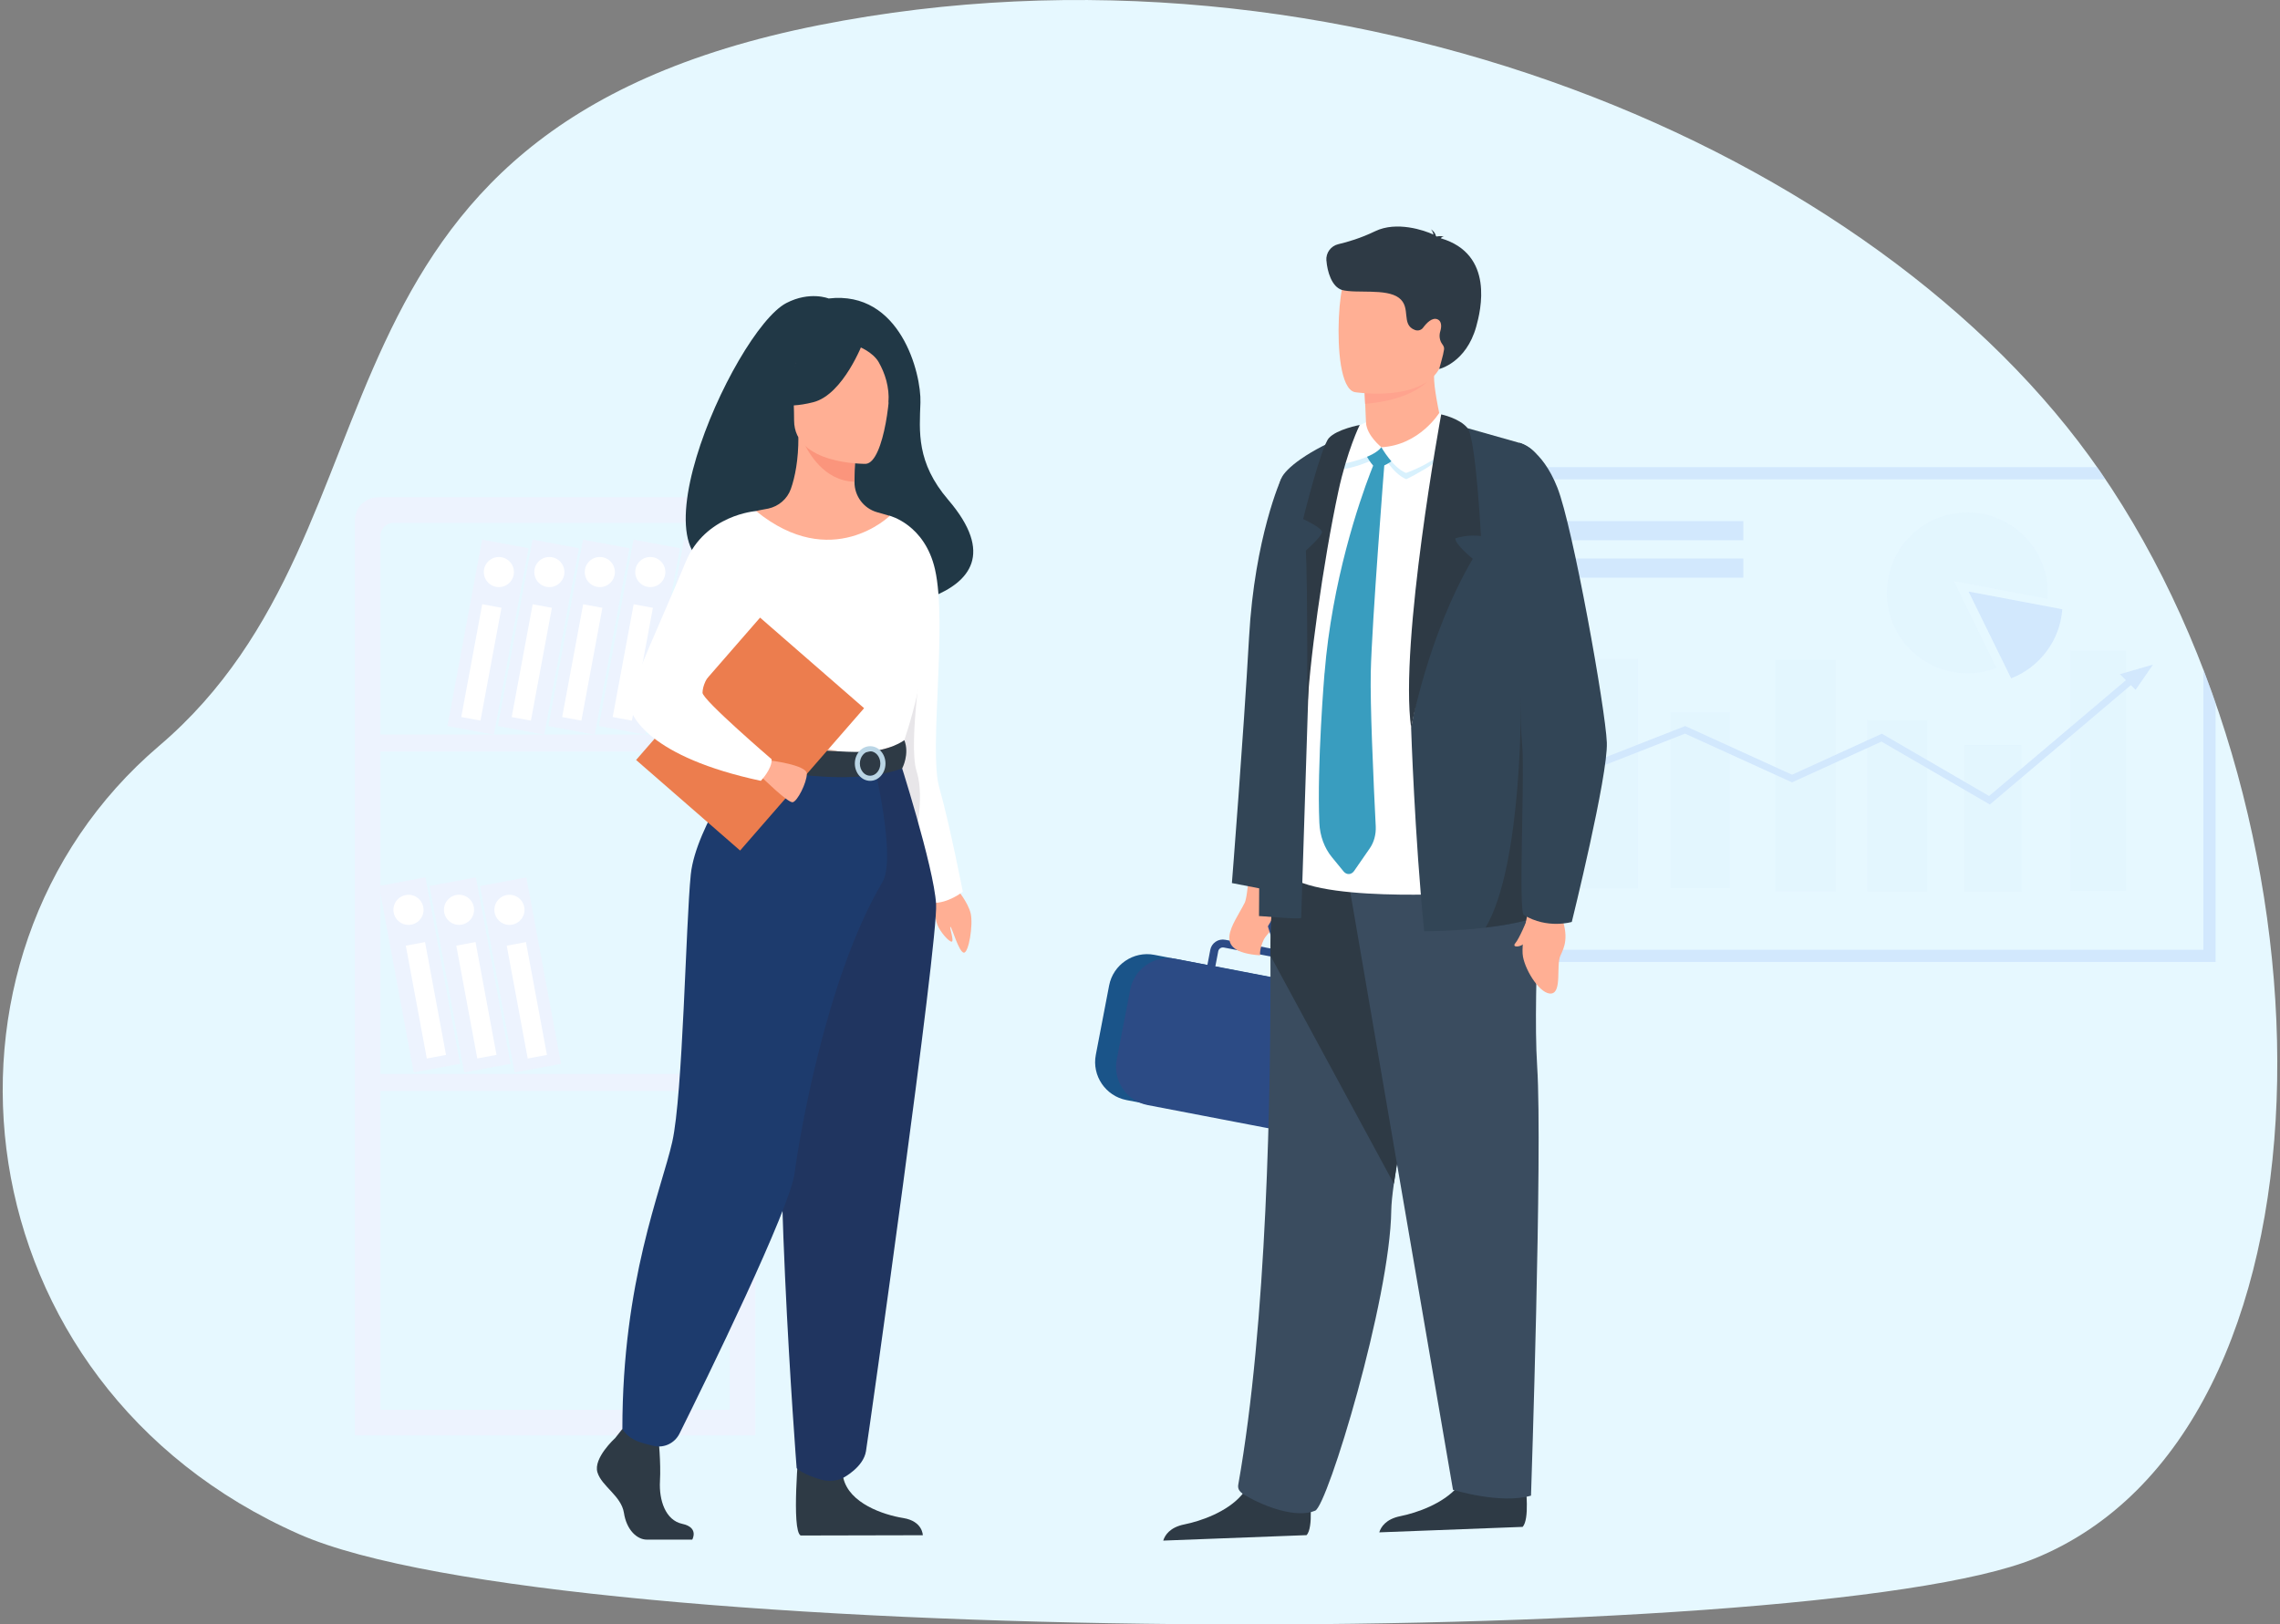 <svg width="421" height="300" viewBox="0 0 421 300" fill="none" xmlns="http://www.w3.org/2000/svg">
<rect x="0" y="0" width="421" height="300" fill="#808080" stroke="none"/>
<g clip-path="url(#clip0_1874_1195)">
<path d="M375.632 287.849C433.402 264.399 433.122 152.719 387.782 87.059C346.732 27.599 247.492 -14.411 151.262 4.639C51.822 24.329 77.442 96.829 29.392 137.739C-16.558 176.869 -7.538 255.659 55.302 283.359C103.432 304.569 333.682 304.879 375.622 287.849H375.632Z" fill="#E6F8FF"/>
<g style="mix-blend-mode:multiply" opacity="0.5">
<path d="M319.43 131.531H308.43V164.021H319.43V131.531Z" fill="#E0F3FE"/>
<path d="M302.441 121.703H289.711V164.083H302.441V121.703Z" fill="#E0F3FE"/>
<path d="M338.948 121.891H327.828V164.641H338.948V121.891Z" fill="#E0F3FE"/>
<path d="M355.87 133.016H344.75V164.646H355.87V133.016Z" fill="#E0F3FE"/>
<path d="M373.302 137.586H362.672V164.646H373.302V137.586Z" fill="#E0F3FE"/>
<path d="M392.569 120.172H382.289V164.492H392.569V120.172Z" fill="#E0F3FE"/>
<path d="M409.102 129.861C408.382 127.791 407.642 125.731 406.852 123.691V175.401H277.742V88.521H388.762C388.432 88.031 388.112 87.541 387.782 87.061C387.602 86.801 387.412 86.541 387.222 86.281H275.492V177.651H409.102V129.861Z" fill="#BDD7FC"/>
<path d="M378.074 110.591L360.774 107.321L368.634 123.341C366.964 123.991 365.154 124.341 363.264 124.341C355.064 124.341 348.414 117.691 348.414 109.491C348.414 101.291 355.064 94.641 363.264 94.641C371.464 94.641 378.114 101.291 378.114 109.491C378.114 109.861 378.104 110.231 378.074 110.591Z" fill="#E0F3FE"/>
<path d="M380.8 112.51C380.37 118.34 376.58 123.24 371.36 125.27L363.5 109.25L380.8 112.52V112.51Z" fill="#BDD7FC"/>
<path d="M367.424 148.575L347.414 136.955L330.904 144.485L311.134 135.485L291.314 143.255L290.844 142.055L311.174 134.085L330.904 143.075L347.484 135.505L367.284 147.005L395.204 123.375L396.034 124.355L367.424 148.575Z" fill="#BDD7FC"/>
<path d="M391.445 124.502L394.335 127.392L397.545 122.742L391.445 124.502Z" fill="#BDD7FC"/>
<path d="M321.903 96.242H288.023V99.772H321.903V96.242Z" fill="#BDD7FC"/>
<path d="M321.903 103.148H288.023V106.678H321.903V103.148Z" fill="#BDD7FC"/>
</g>
<g style="mix-blend-mode:multiply">
<path d="M139.463 265.078H65.523V96.138C65.523 93.758 67.453 91.828 69.833 91.828H135.163C137.543 91.828 139.473 93.758 139.473 96.138V265.078H139.463ZM70.243 260.358H134.733V98.958C134.733 97.628 133.653 96.558 132.333 96.558H72.653C71.323 96.558 70.253 97.638 70.253 98.958V260.358H70.243Z" fill="#EDF3FE"/>
<path d="M134.581 135.641H69.641V138.801H134.581V135.641Z" fill="#EDF3FE"/>
<path d="M134.581 198.32H69.641V201.48H134.581V198.32Z" fill="#EDF3FE"/>
<path d="M97.597 101.25L89.023 99.656L82.624 134.086L91.197 135.68L97.597 101.25Z" fill="#EDF3FE"/>
<path d="M92.596 112.246L89.047 111.586L85.171 132.418L88.72 133.079L92.596 112.246Z" fill="white"/>
<path d="M92.116 108.427C93.651 108.427 94.896 107.183 94.896 105.647C94.896 104.112 93.651 102.867 92.116 102.867C90.581 102.867 89.336 104.112 89.336 105.647C89.336 107.183 90.581 108.427 92.116 108.427Z" fill="white"/>
<path d="M106.901 101.25L98.328 99.656L91.928 134.086L100.501 135.68L106.901 101.25Z" fill="#EDF3FE"/>
<path d="M101.908 112.254L98.359 111.594L94.483 132.426L98.032 133.087L101.908 112.254Z" fill="white"/>
<path d="M101.436 108.427C102.972 108.427 104.216 107.183 104.216 105.647C104.216 104.112 102.972 102.867 101.436 102.867C99.901 102.867 98.656 104.112 98.656 105.647C98.656 107.183 99.901 108.427 101.436 108.427Z" fill="white"/>
<path d="M116.222 101.258L107.648 99.664L101.249 134.094L109.822 135.688L116.222 101.258Z" fill="#EDF3FE"/>
<path d="M111.229 112.254L107.68 111.594L103.804 132.426L107.353 133.087L111.229 112.254Z" fill="white"/>
<path d="M110.757 108.427C112.292 108.427 113.537 107.183 113.537 105.647C113.537 104.112 112.292 102.867 110.757 102.867C109.221 102.867 107.977 104.112 107.977 105.647C107.977 107.183 109.221 108.427 110.757 108.427Z" fill="white"/>
<path d="M125.55 101.25L116.977 99.656L110.577 134.086L119.15 135.68L125.55 101.25Z" fill="#EDF3FE"/>
<path d="M120.557 112.254L117.008 111.594L113.132 132.426L116.681 133.087L120.557 112.254Z" fill="white"/>
<path d="M120.077 108.427C121.612 108.427 122.857 107.183 122.857 105.647C122.857 104.112 121.612 102.867 120.077 102.867C118.542 102.867 117.297 104.112 117.297 105.647C117.297 107.183 118.542 108.427 120.077 108.427Z" fill="white"/>
<path d="M134.862 101.25L126.289 99.656L119.889 134.086L128.462 135.68L134.862 101.25Z" fill="#EDF3FE"/>
<path d="M129.877 112.254L126.328 111.594L122.452 132.426L126.001 133.087L129.877 112.254Z" fill="white"/>
<path d="M129.397 108.427C130.933 108.427 132.177 107.183 132.177 105.647C132.177 104.112 130.933 102.867 129.397 102.867C127.862 102.867 126.617 104.112 126.617 105.647C126.617 107.183 127.862 108.427 129.397 108.427Z" fill="white"/>
<path d="M95.021 198.062L103.594 196.469L97.194 162.039L88.621 163.632L95.021 198.062Z" fill="#EDF3FE"/>
<path d="M97.443 195.481L100.992 194.82L97.116 173.988L93.567 174.648L97.443 195.481Z" fill="white"/>
<path d="M94.069 170.81C95.604 170.81 96.849 169.565 96.849 168.03C96.849 166.495 95.604 165.25 94.069 165.25C92.534 165.25 91.289 166.495 91.289 168.03C91.289 169.565 92.534 170.81 94.069 170.81Z" fill="white"/>
<path d="M85.708 198.055L94.281 196.461L87.881 162.031L79.308 163.624L85.708 198.055Z" fill="#EDF3FE"/>
<path d="M88.131 195.473L91.68 194.812L87.804 173.98L84.254 174.64L88.131 195.473Z" fill="white"/>
<path d="M84.757 170.802C86.292 170.802 87.537 169.558 87.537 168.022C87.537 166.487 86.292 165.242 84.757 165.242C83.221 165.242 81.977 166.487 81.977 168.022C81.977 169.558 83.221 170.802 84.757 170.802Z" fill="white"/>
<path d="M76.388 198.055L84.961 196.461L78.561 162.031L69.988 163.624L76.388 198.055Z" fill="#EDF3FE"/>
<path d="M78.81 195.481L82.359 194.82L78.483 173.988L74.934 174.648L78.81 195.481Z" fill="white"/>
<path d="M75.428 170.81C76.964 170.81 78.208 169.565 78.208 168.03C78.208 166.495 76.964 165.25 75.428 165.25C73.893 165.25 72.648 166.495 72.648 168.03C72.648 169.565 73.893 170.81 75.428 170.81Z" fill="white"/>
</g>
<path d="M245.919 203.179L248.379 190.359C249.119 186.509 246.569 182.759 242.719 182.019L213.139 176.339C209.289 175.599 205.539 178.149 204.799 181.999L202.339 194.819C201.599 198.669 204.149 202.419 207.999 203.159L237.579 208.839C241.429 209.579 245.179 207.029 245.919 203.179Z" fill="#1A5489"/>
<path d="M208.695 182.729L206.205 195.699C205.725 198.209 206.635 200.679 208.385 202.309C208.965 202.849 209.645 203.299 210.395 203.619C210.865 203.819 211.355 203.979 211.875 204.079L241.405 209.749C245.265 210.489 249.035 207.939 249.775 204.069L252.265 191.099C253.005 187.239 250.455 183.469 246.585 182.729L236.415 180.779L236.945 178.009C237.195 176.729 236.345 175.489 235.075 175.249L233.965 175.039L227.775 173.849L226.235 173.559C225.615 173.439 224.985 173.569 224.465 173.919C223.945 174.279 223.585 174.809 223.475 175.429L222.945 178.199L217.055 177.069C216.825 177.029 216.595 176.989 216.365 176.969C214.015 176.759 211.765 177.729 210.295 179.439C209.505 180.359 208.945 181.479 208.695 182.739V182.729ZM234.985 180.489L224.415 178.459L224.945 175.689C225.035 175.209 225.495 174.899 225.975 174.989L228.625 175.499L233.495 176.429L234.805 176.679C234.895 176.699 234.975 176.729 235.055 176.769C235.385 176.949 235.575 177.329 235.505 177.709L234.975 180.469L234.985 180.489Z" fill="#2C4B85"/>
<path d="M236.097 162.087L236.187 165.847C237.577 169.337 237.407 168.137 234.717 171.757C234.357 172.237 233.577 173.057 233.387 173.457C232.487 175.337 232.677 176.437 232.677 176.437C223.407 175.747 227.787 170.777 229.827 166.737C230.297 165.807 230.557 161.867 230.557 161.867L236.087 162.097L236.097 162.087Z" fill="#FFAF94"/>
<path d="M234.117 171.064C234.117 171.064 234.937 174.054 235.487 174.554C236.027 175.044 235.987 173.724 236.777 171.454C237.567 169.184 236.617 166.844 236.617 166.844L234.117 171.064Z" fill="#2C4B85"/>
<path d="M254.762 67.548L264.893 67.398C264.793 68.488 264.773 69.448 264.823 70.348C264.953 72.778 265.962 77.298 266.552 80.218C266.832 84.008 262.562 84.258 257.312 83.738C252.062 83.218 252.243 78.288 252.243 78.288L252.173 76.718L252.083 74.588L251.863 69.458L251.812 68.218L254.773 67.538L254.762 67.548Z" fill="#FFAF94"/>
<path d="M241.519 273.628C241.519 273.628 232.189 266.728 231.149 272.318C230.879 273.788 230.179 275.058 229.219 276.158C226.519 279.238 221.759 280.908 218.689 281.528C215.989 282.068 215.089 283.548 214.789 284.518L241.269 283.508C241.899 282.798 242.069 281.068 242.039 279.248C241.999 276.538 241.519 273.628 241.519 273.628Z" fill="#2E3A45"/>
<path d="M281.41 272.104C281.41 272.104 272.08 265.204 271.04 270.794C270.77 272.264 270.07 273.534 269.11 274.634C266.41 277.714 261.65 279.384 258.58 280.004C255.88 280.544 254.98 282.024 254.68 282.994L281.16 281.984C281.79 281.274 281.96 279.544 281.93 277.724C281.89 275.014 281.41 272.104 281.41 272.104Z" fill="#2E3A45"/>
<path d="M268.307 155.964C267.707 145.284 236.377 154.944 236.377 154.944C236.377 154.944 234.537 163.794 234.587 176.504C234.687 201.734 233.947 244.374 228.647 274.174C228.417 275.444 229.577 275.964 230.667 276.574C233.377 278.104 239.307 280.484 242.847 278.994C245.137 278.034 256.687 239.994 256.897 223.534C256.917 222.334 257.087 220.664 257.377 218.614C259.607 202.904 268.847 165.424 268.317 155.974L268.307 155.964Z" fill="#3A4C5F"/>
<path d="M268.307 155.964C267.707 145.284 236.377 154.944 236.377 154.944C236.377 154.944 234.537 163.794 234.587 176.504L257.377 218.614C259.607 202.904 268.847 165.424 268.317 155.974L268.307 155.964Z" fill="#2E3A45"/>
<path d="M281.241 152.434C285.761 155.144 282.831 181.434 283.841 197.014C284.841 212.594 282.701 276.214 282.701 276.214C277.041 277.854 268.291 275.134 268.291 275.134L247.961 156.784C247.961 156.784 276.721 149.724 281.241 152.444V152.434Z" fill="#3A4C5F"/>
<path d="M245.776 85.649C245.776 85.649 237.626 152.169 236.986 159.489C236.346 166.799 268.486 165.049 268.486 165.049L269.186 82.219L245.776 85.649Z" fill="white"/>
<path d="M260.562 134.418L270.992 79.078L280.562 81.788C282.913 82.448 284.633 84.468 284.923 86.888C285.483 91.478 286.222 98.928 285.872 103.468C285.482 108.428 285.093 114.118 284.893 119.038C284.753 122.278 284.703 125.178 284.783 127.308C284.873 129.748 285.433 136.618 286.073 143.978C286.363 147.328 286.673 150.768 286.953 153.938C287.603 161.118 288.143 166.878 288.143 166.878C287.343 167.758 286.093 168.488 284.562 169.088C281.722 170.208 277.922 170.898 274.302 171.318C268.392 172.008 262.973 171.978 262.973 171.978C261.223 154.518 260.562 134.428 260.562 134.428V134.418Z" fill="#324556"/>
<path d="M236.595 88.343C237.335 86.573 241.455 83.172 249.385 80.062C249.385 80.062 244.455 96.763 241.935 117.033C241.935 117.033 240.255 169.452 240.265 169.502C240.285 169.902 232.075 169.063 232.475 169.203C232.545 169.223 232.295 98.703 236.605 88.343H236.595Z" fill="#324556"/>
<path d="M259.669 88.493C257.259 87.573 255.109 83.743 255.109 83.743C262.149 83.373 266.209 77.273 266.209 77.273C266.209 77.273 269.989 78.223 269.979 79.013C269.929 83.703 259.679 88.493 259.679 88.493H259.669Z" fill="#D8F1FD"/>
<path d="M248.288 86.621C247.018 84.281 247.748 80.131 247.748 80.131C248.758 78.921 251.178 79.131 251.178 79.131C251.278 81.531 255.098 83.601 255.098 83.601C253.628 85.601 248.278 86.621 248.278 86.621H248.288Z" fill="#D8F1FD"/>
<path d="M254.089 86.385C253.459 86.215 251.959 83.865 251.909 83.035C251.859 82.215 252.519 82.125 252.519 82.125L257.629 83.145C258.889 84.765 254.719 86.545 254.089 86.375V86.385Z" fill="#399DBF"/>
<path d="M259.63 87.344C257.22 86.424 255.07 82.594 255.07 82.594C262.11 82.224 265.77 76.234 265.77 76.234C265.77 76.234 268.6 78.804 268.59 79.594C268.54 84.284 259.63 87.344 259.63 87.344Z" fill="white"/>
<path d="M248.249 85.608C246.979 83.268 247.859 80.628 247.859 80.628C248.869 79.418 252.229 78.008 252.229 78.008C252.329 80.408 255.069 82.588 255.069 82.588C253.599 84.588 248.249 85.608 248.249 85.608Z" fill="white"/>
<path d="M244.579 124.326C244.919 120.086 245.489 115.996 246.179 112.166C248.989 96.596 253.839 85.296 253.839 85.296L255.659 85.266C255.659 85.266 253.319 114.886 253.109 124.206C253.049 127.126 253.159 131.936 253.339 136.886C253.559 142.996 253.859 149.336 254.029 152.616C254.099 154.096 253.709 155.546 252.929 156.666L250.029 160.856C249.539 161.566 248.649 161.616 248.099 160.946L245.929 158.296C244.549 156.616 243.719 154.366 243.619 151.986C243.149 141.236 244.569 124.326 244.569 124.326H244.579Z" fill="#399DBF"/>
<path d="M270.985 79.071C272.515 80.931 273.455 99.011 273.455 99.011C271.105 98.621 268.735 99.421 268.735 99.421C268.595 100.481 271.945 103.201 271.945 103.201C263.605 117.381 260.565 134.421 260.565 134.421C258.365 118.671 266.115 76.531 266.115 76.531C266.115 76.531 269.465 77.211 270.985 79.061V79.071Z" fill="#2E3A45"/>
<path d="M245.375 80.904C243.905 82.554 240.625 95.854 240.625 95.854C240.625 95.854 244.085 97.464 244.115 98.234C244.145 99.004 241.125 101.684 241.125 101.684C241.485 108.424 241.365 131.854 241.365 131.854C241.585 123.484 244.345 103.664 247.135 90.714C248.715 83.344 251.035 78.524 251.075 78.484C251.075 78.484 246.845 79.264 245.375 80.904Z" fill="#2E3A45"/>
<path d="M263.512 70.473C263.512 70.473 260.652 73.863 252.182 74.573C252.142 74.573 252.112 74.573 252.072 74.583L251.852 69.453L263.502 70.473H263.512Z" fill="#FFA38E"/>
<path d="M261.341 47.967C251.741 45.997 249.331 49.327 248.101 52.367C247.281 54.387 246.741 62.187 247.601 67.447C248.041 70.107 248.841 72.117 250.151 72.417C250.151 72.417 250.881 72.537 252.031 72.617C256.131 72.917 265.591 72.797 266.671 65.427C268.061 55.977 270.951 49.937 261.341 47.957V47.967Z" fill="#FFAF94"/>
<path d="M244.915 48.105C244.805 46.695 245.745 45.415 247.125 45.095C248.805 44.705 251.265 43.985 253.935 42.695C257.875 40.795 263.005 42.525 264.685 43.325C264.635 43.065 264.515 42.705 264.245 42.355C264.245 42.355 265.005 42.845 265.135 43.575C265.215 43.625 265.245 43.665 265.235 43.685C265.235 43.685 266.065 43.495 266.615 43.725C266.615 43.725 266.235 43.685 266.105 43.935C266.095 43.965 266.075 43.985 266.045 44.005C275.995 46.935 273.405 57.375 272.585 60.315C270.715 67.025 265.745 68.145 265.745 68.145C265.935 67.335 266.475 65.735 266.645 64.525C266.695 64.185 266.545 63.865 266.325 63.575C265.815 62.895 265.695 62.005 265.945 61.185C266.245 60.215 266.165 59.245 265.395 58.955C264.455 58.615 263.475 59.565 262.785 60.505C262.445 60.975 261.825 61.145 261.285 60.945H261.275C258.595 59.945 260.675 56.775 258.295 54.995C255.915 53.215 250.415 54.265 247.775 53.545C245.875 52.935 245.075 50.105 244.925 48.125L244.915 48.105Z" fill="#2E3A45"/>
<path d="M234.049 164.354L227.469 163.084C227.469 163.084 229.599 136.224 230.639 117.684C231.669 99.144 236.599 88.344 236.599 88.344L234.059 164.364L234.049 164.354Z" fill="#324556"/>
<path d="M280.832 128.531L286.082 143.961L287.432 151.001C287.432 151.001 287.252 152.141 286.962 153.921C286.362 157.691 285.303 164.321 284.573 169.071C281.733 170.191 277.932 170.881 274.312 171.301C281.242 159.651 280.832 128.531 280.832 128.531Z" fill="#2E3A45"/>
<path d="M288.171 164.907C288.491 166.277 287.681 167.667 288.081 168.657C289.891 173.097 288.781 175.047 288.121 176.507C287.321 178.277 288.431 183.187 286.481 183.477C284.531 183.767 281.761 179.517 281.221 176.707C280.681 173.897 282.801 165.437 282.801 165.437C282.801 165.437 286.351 157.137 288.171 164.907Z" fill="#FFAF94"/>
<path d="M281.631 174.04C280.851 175.01 279.061 175.04 279.801 174.19C280.541 173.35 281.941 169.93 281.941 169.93C281.941 169.93 282.411 173.07 281.631 174.04Z" fill="#FFAF94"/>
<path d="M281.021 137.093C281.631 141.643 280.321 168.323 281.361 168.973C285.711 171.633 290.231 170.263 290.231 170.263C290.231 170.263 296.931 143.233 296.701 137.143C296.471 131.053 290.451 97.323 287.561 90.033C284.671 82.743 280.571 81.773 280.571 81.773C280.571 81.773 280.421 132.533 281.031 137.083L281.021 137.093Z" fill="#324556"/>
<path d="M137.778 104.634C136.938 103.014 156.068 97.194 156.368 113.154C156.368 113.154 192.188 112.274 175.088 92.304C169.168 85.394 169.778 79.674 169.958 74.354C170.138 69.034 166.268 53.574 153.008 55.124C153.008 55.124 149.538 53.714 145.198 55.964C135.338 61.074 113.268 110.524 137.778 104.634Z" fill="#213846"/>
<path d="M172.539 166.646C172.539 166.646 172.549 169.426 173.079 170.776C173.609 172.116 175.189 173.906 175.719 173.906C176.249 173.906 175.239 171.106 175.499 171.166C175.759 171.226 177.039 175.816 177.959 175.936C178.879 176.046 179.719 170.776 179.239 168.706C178.759 166.636 176.669 164.156 176.669 164.156L172.539 166.656V166.646Z" fill="#FFAF94"/>
<path d="M164.243 95.242C164.243 95.242 170.743 96.832 172.643 105.132C174.973 115.272 171.483 138.582 173.423 145.402C175.363 152.222 177.783 164.682 177.783 164.682C177.783 164.682 175.053 166.882 172.153 166.742C172.153 166.742 157.343 145.062 157.213 139.202C157.083 133.342 164.243 95.242 164.243 95.242Z" fill="white"/>
<path opacity="0.3" d="M170.641 118.477C170.641 118.477 167.601 137.267 169.251 142.447C170.901 147.627 168.761 155.497 168.761 155.497L155.531 134.437L170.641 118.477Z" fill="#B3ACB6"/>
<path d="M113.542 265.626C113.542 265.626 109.532 269.286 110.312 271.896C111.092 274.506 114.722 276.236 115.212 279.416C115.702 282.596 117.662 284.336 119.422 284.336H127.822C127.822 284.336 129.122 282.096 125.982 281.426C122.852 280.756 121.672 277.016 121.862 273.546C122.062 270.076 121.572 265.446 121.572 265.446L114.912 263.906L113.542 265.646V265.626Z" fill="#2E3A45"/>
<path d="M147.524 267.188C147.524 267.188 146.084 282.707 147.844 283.577L170.394 283.527C170.394 283.527 170.394 280.928 166.774 280.348C163.154 279.768 156.784 277.647 155.714 272.927C154.634 268.207 147.524 267.188 147.524 267.188Z" fill="#2E3A45"/>
<path d="M131.451 155.84C136.091 145.43 138.931 142.44 138.391 139.21C137.991 136.81 139.621 94.38 139.621 94.38C140.171 94.21 141.271 94.06 141.881 93.92C143.781 93.5 145.361 92.16 146.021 90.32C146.811 88.11 147.441 84.84 147.421 80.75L148.011 80.87L158.011 82.85C158.011 82.85 157.781 86 157.781 88.96C157.781 88.98 157.781 89.01 157.781 89.03C157.771 91.6 159.461 93.88 161.931 94.59C163.191 94.95 164.291 95.27 164.291 95.27C164.291 95.27 167.961 105.75 168.661 116.52C169.361 127.29 161.991 131.96 168.721 153.48C175.591 175.45 128.901 161.6 131.461 155.85L131.451 155.84Z" fill="#FFAF94"/>
<path d="M157.998 82.855C157.998 82.855 157.768 86.005 157.768 88.965C152.178 88.805 149.218 83.705 148.008 80.875L158.008 82.855H157.998Z" fill="#FB957C"/>
<path d="M159.868 85.661C159.868 85.661 146.638 85.881 146.628 77.631C146.628 69.391 144.908 63.861 153.358 63.371C161.808 62.881 163.458 66.031 164.128 68.781C164.798 71.531 163.318 85.391 159.878 85.661H159.868Z" fill="#FFAF94"/>
<path d="M159.379 63.174C159.379 63.174 155.759 72.844 150.189 74.274C144.629 75.704 142.219 74.214 142.219 74.214C142.219 74.214 146.489 70.824 147.369 64.914C147.369 64.914 156.639 58.574 159.379 63.174Z" fill="#213846"/>
<path d="M158.484 63.966C158.484 63.966 161.174 64.966 162.274 66.926C163.354 68.846 164.274 71.376 164.064 74.496C164.064 74.496 166.794 67.926 163.724 64.206C160.474 60.266 158.484 63.966 158.484 63.966Z" fill="#213846"/>
<path d="M130.175 113.153C130.175 113.153 129.835 117.893 130.175 123.573C130.395 127.343 134.215 132.393 134.755 133.643C136.115 136.773 137.645 137.283 137.645 137.283L149.485 140.183L153.645 141.203L166.775 137.283C166.775 137.283 172.755 120.593 170.355 111.193C167.955 101.793 164.285 95.273 164.285 95.273C164.285 95.273 153.575 105.763 139.615 94.383L130.175 113.153Z" fill="white"/>
<path d="M133.635 125.115C133.855 128.885 134.205 132.395 134.745 133.645C136.105 136.775 137.635 137.285 137.635 137.285L149.475 140.185L154.615 138.675C154.615 138.675 137.445 136.075 139.345 121.305L133.625 125.115H133.635Z" fill="#EECCBC"/>
<path d="M165.93 139.82C165.93 139.82 172.43 160.06 172.85 166.95C173.27 173.84 160.42 264.84 159.9 268.02C159.41 271.01 155.7 272.92 155.7 272.92C155.7 272.92 153.99 273.93 151.55 273.24C148.17 272.28 147.1 271.14 147.1 271.14C147.1 271.14 142.04 206.24 145.17 183.06C148.3 159.88 148.34 139.83 148.34 139.83H165.93V139.82Z" fill="#203560"/>
<path d="M138.392 139.211C138.392 139.211 128.472 152.521 127.552 161.511C126.632 170.511 126.102 202.111 124.132 210.881C122.162 219.651 114.922 236.531 114.922 263.881C114.922 263.881 115.672 265.451 118.002 266.281C118.742 266.551 119.742 266.811 120.702 267.031C122.622 267.471 124.582 266.531 125.462 264.771C130.352 254.921 145.942 223.141 146.742 216.551C147.312 211.881 152.232 180.991 162.962 162.861C165.542 158.511 161.382 141.201 161.382 141.201L138.402 139.211H138.392Z" fill="#1D3B6D"/>
<path d="M166.975 136.695C166.975 136.695 164.365 138.755 159.175 138.865C152.985 138.985 137.635 137.285 137.635 137.285C137.635 137.285 136.955 139.195 136.985 141.205C136.985 141.205 155.735 145.935 166.595 141.895C166.595 141.895 167.995 139.255 166.985 136.695H166.975Z" fill="#2E3A45"/>
<path d="M157.844 141.005C157.844 139.245 159.114 137.805 160.674 137.805C162.234 137.805 163.504 139.235 163.504 141.005C163.504 142.775 162.234 144.205 160.674 144.205C159.114 144.205 157.844 142.775 157.844 141.005ZM158.774 141.005C158.774 142.255 159.624 143.265 160.664 143.265C161.704 143.265 162.554 142.255 162.554 141.005C162.554 139.755 161.704 138.745 160.664 138.745C159.624 138.745 158.774 139.765 158.774 141.005Z" fill="#BAD5E5"/>
<path d="M140.346 114.062L117.453 140.352L136.661 157.078L159.554 130.789L140.346 114.062Z" fill="#EC7D4E"/>
<path d="M141.973 140.416C141.973 140.416 149.013 141.236 148.983 142.906C148.963 144.576 147.233 148.006 146.363 148.156C145.493 148.306 140.633 143.516 140.633 143.516L141.963 140.406L141.973 140.416Z" fill="#FFAF94"/>
<path d="M139.61 94.383C139.61 94.383 130.21 95.043 126.61 103.793C123.01 112.543 116.18 127.243 116.18 129.723C116.18 132.203 120 139.823 140.49 144.203C140.49 144.203 142.61 141.973 142.48 140.213C142.48 140.213 129.68 129.223 129.72 127.933C129.79 125.503 131.82 122.293 143.05 111.053C146.1 107.993 139.6 94.383 139.6 94.383H139.61Z" fill="white"/>
</g>
<defs>
<clipPath id="clip0_1874_1195">
<rect width="420" height="300" fill="white" transform="translate(0.5)"/>
</clipPath>
</defs>
</svg>
